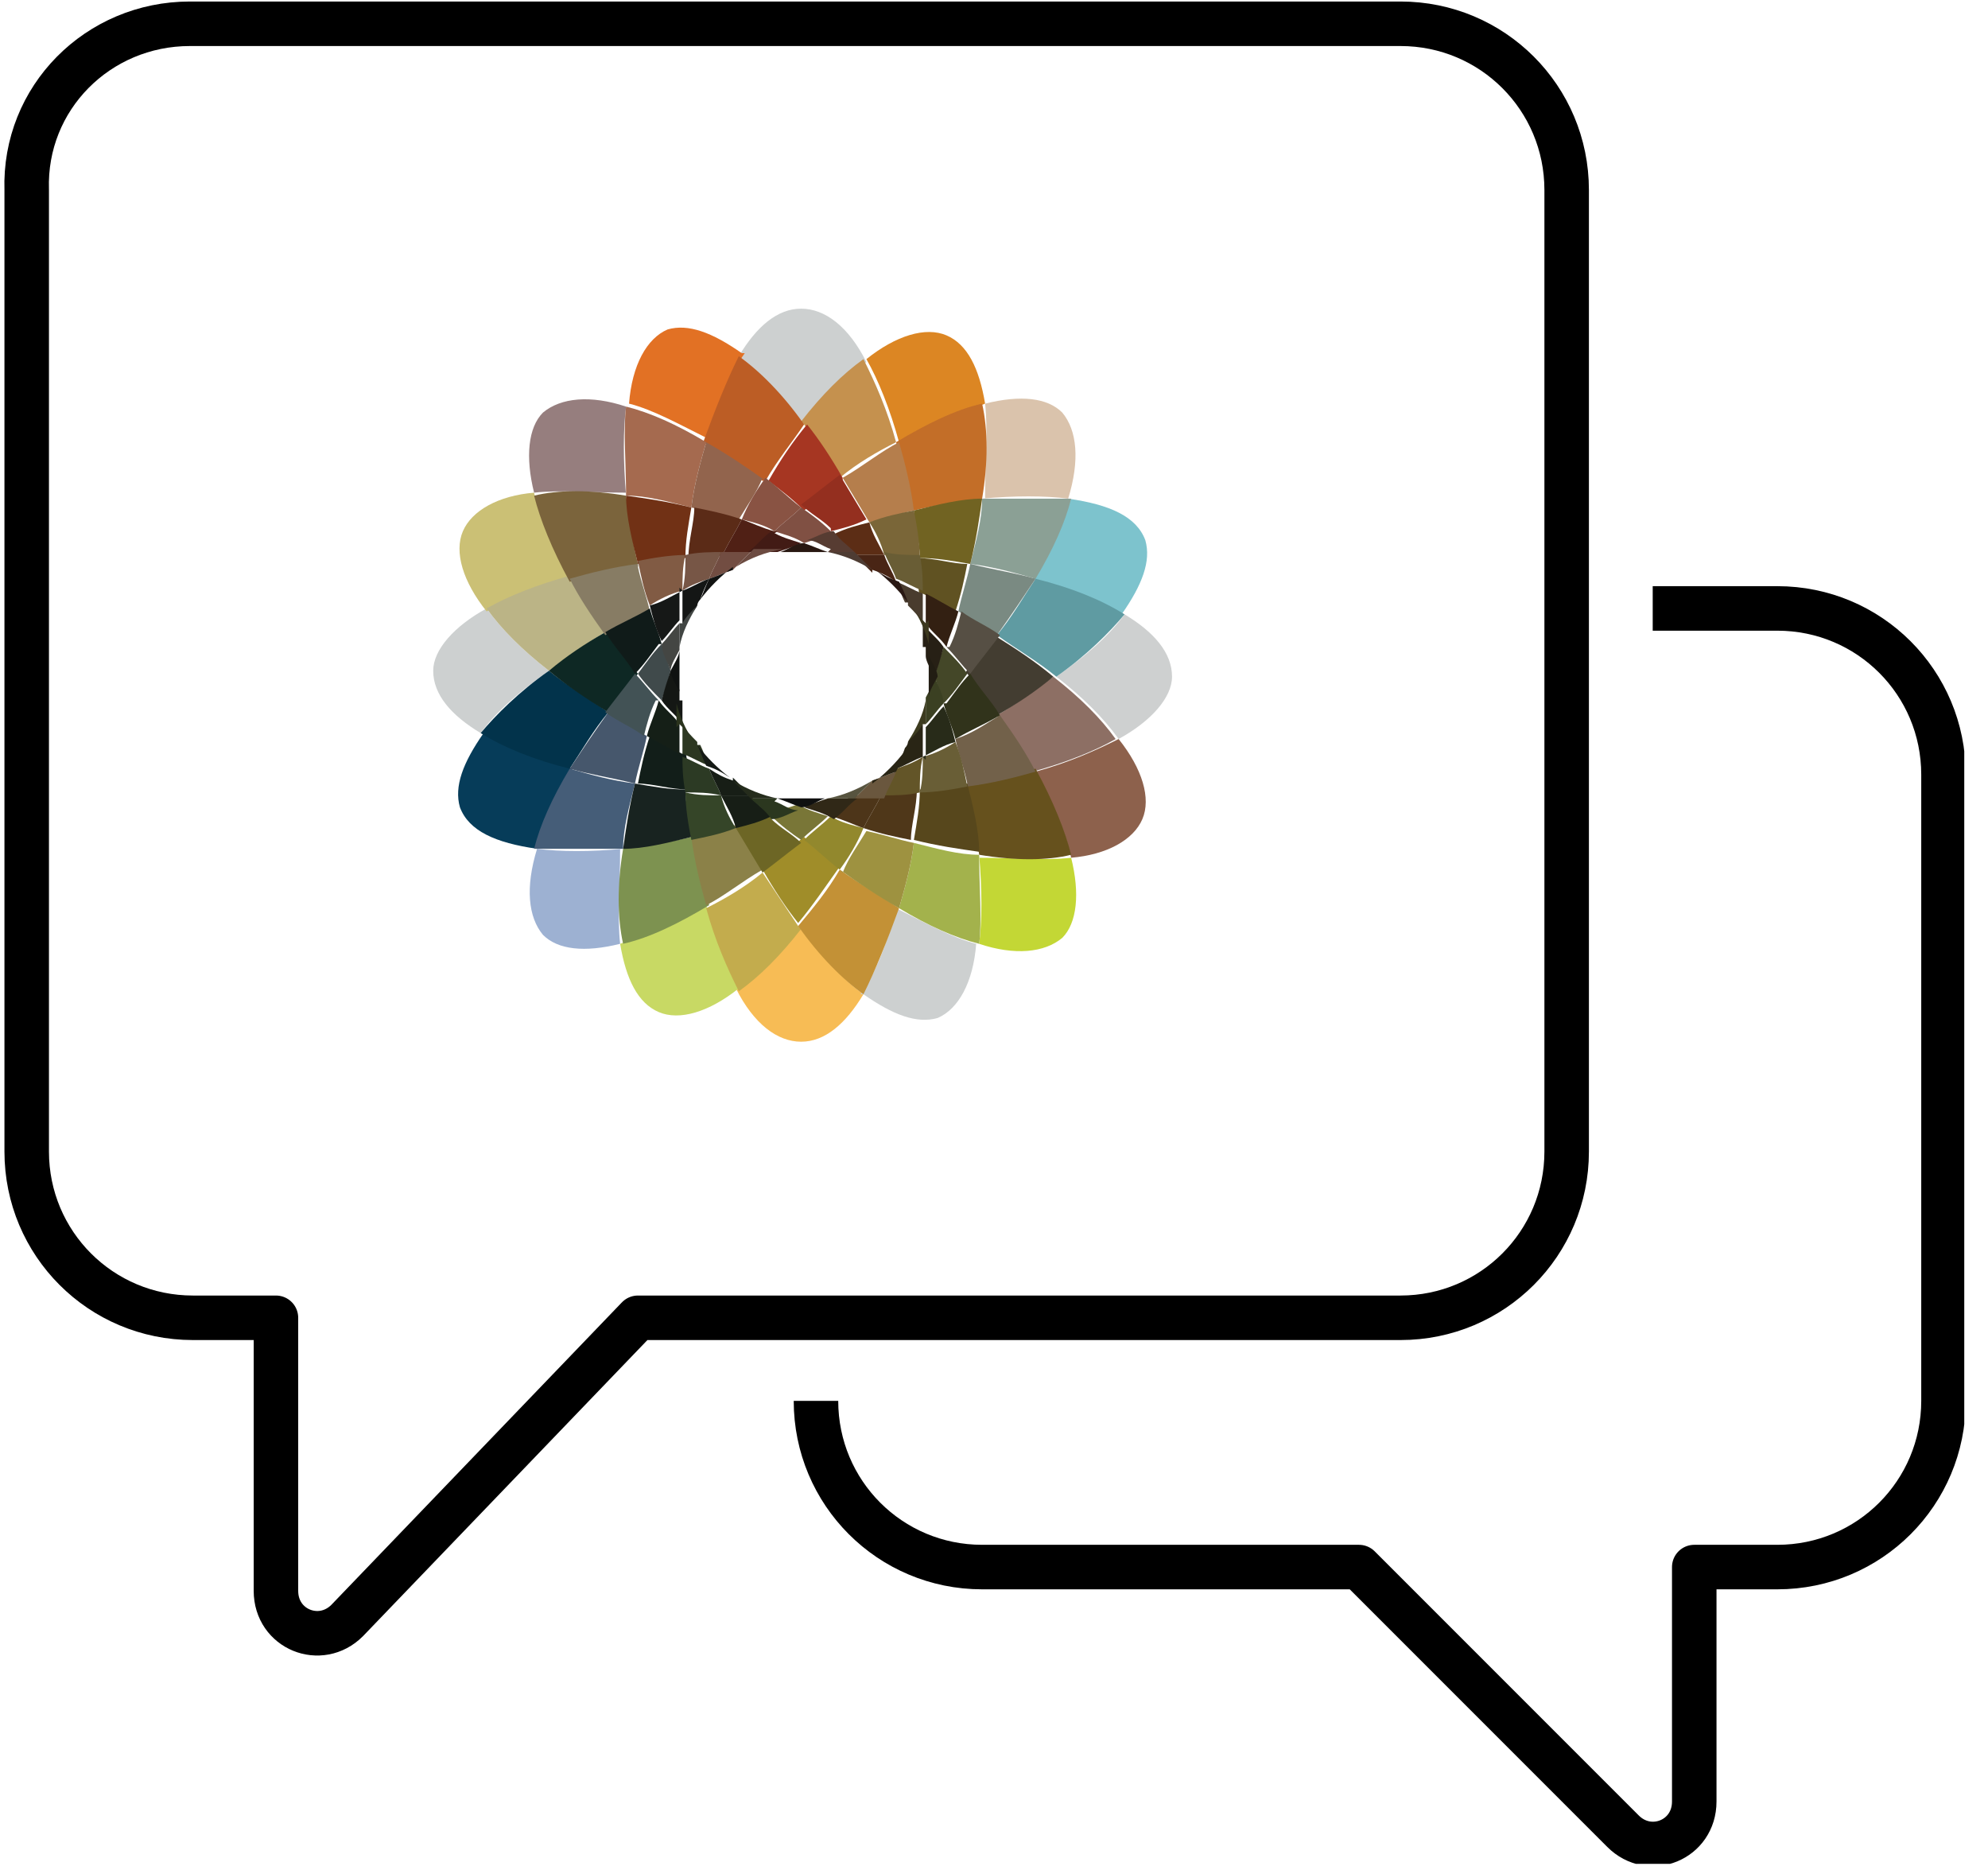 <?xml version="1.0" encoding="UTF-8"?>
<svg xmlns="http://www.w3.org/2000/svg" width="67" height="63" viewBox="0 0 67 63" fill="none">
  <g id="Layer_1" clip-path="url(#clip0_1055_3541)">
    <path id="Vector" d="M26.9 31.199C26.2 32.099 25.5 32.799 24.8 33.299C25.4 34.499 26.2 35.099 27 35.099C27.8 35.099 28.5 34.499 29.1 33.499C28.4 32.999 27.7 32.199 26.9 31.199Z" fill="#F7BC55"></path>
    <path id="Vector_2" d="M27.1 14.3C27.8 13.4 28.5 12.7 29.2 12.2C28.6 11 27.8 10.4 27 10.4C26.2 10.4 25.5 11 24.9 12C25.6 12.5 26.3 13.3 27.1 14.3Z" fill="#CDD0D0"></path>
    <path id="Vector_3" d="M33.2 13.6C33 12.4 32.6 11.6 31.9 11.3C31.2 11 30.2 11.3 29.2 12.1C29.6 12.8 30 13.8 30.3 14.9C31.4 14.3 32.4 13.9 33.2 13.6Z" fill="#DC8623"></path>
    <path id="Vector_4" d="M20.9 31.8C21.1 33 21.5 33.8 22.2 34.1C22.9 34.4 23.9 34.1 24.9 33.3C24.5 32.6 24.1 31.6 23.8 30.5C22.7 31.1 21.7 31.5 20.9 31.8Z" fill="#C8D964"></path>
    <path id="Vector_5" d="M26.9 31.2C26.5 30.6 26.1 30 25.7 29.4C25.1 29.9 24.4 30.3 23.8 30.6C24.1 31.7 24.5 32.6 24.9 33.4C25.6 32.9 26.3 32.2 27 31.3L26.9 31.2Z" fill="#C3AC4D"></path>
    <path id="Vector_6" d="M27.1 14.3C27.5 14.9 27.9 15.5 28.3 16.1C28.9 15.6 29.6 15.2 30.2 14.9C29.9 13.8 29.5 12.9 29.1 12.1C28.4 12.6 27.7 13.3 27 14.2L27.1 14.3Z" fill="#C5914E"></path>
    <path id="Vector_7" d="M21 28.6C19.9 28.7 18.9 28.7 18.1 28.6C17.7 29.9 17.8 30.9 18.3 31.5C18.8 32 19.7 32.1 20.9 31.8C20.8 30.9 20.9 29.8 20.9 28.6H21Z" fill="#9DB1D2"></path>
    <path id="Vector_8" d="M33.1 16.8C34.2 16.7 35.2 16.7 36 16.8C36.4 15.5 36.3 14.5 35.8 13.9C35.3 13.4 34.4 13.3 33.2 13.6C33.3 14.5 33.2 15.6 33.2 16.8H33.1Z" fill="#DAC3AC"></path>
    <path id="Vector_9" d="M23.3 28.199C22.5 28.399 21.7 28.499 21 28.599C20.8 29.799 20.8 30.899 21 31.799C21.9 31.599 22.9 31.099 23.9 30.499C23.7 29.799 23.5 28.999 23.4 28.199H23.3Z" fill="#7D9250"></path>
    <path id="Vector_10" d="M30.8 17.2C31.6 17 32.4 16.9 33.1 16.8C33.3 15.6 33.3 14.5 33.1 13.6C32.2 13.8 31.2 14.3 30.2 14.9C30.4 15.6 30.6 16.4 30.7 17.2H30.8Z" fill="#C36E28"></path>
    <path id="Vector_11" d="M30.8 17.2C30.7 16.4 30.5 15.6 30.3 14.9C29.7 15.2 29.1 15.7 28.4 16.1C28.7 16.6 29 17.1 29.3 17.6C29.8 17.5 30.3 17.3 30.8 17.2Z" fill="#B57E4C"></path>
    <path id="Vector_12" d="M23.3 28.201C23.4 29.001 23.6 29.801 23.8 30.501C24.4 30.201 25 29.701 25.7 29.301C25.4 28.801 25.1 28.301 24.8 27.801C24.3 27.901 23.8 28.101 23.3 28.201Z" fill="#8B8148"></path>
    <path id="Vector_13" d="M16.3 24.699C15.6 25.699 15.3 26.499 15.5 27.199C15.8 27.999 16.7 28.399 18.1 28.599C18.3 27.799 18.8 26.899 19.3 25.899C18.1 25.599 17.1 25.199 16.3 24.699Z" fill="#063C59"></path>
    <path id="Vector_14" d="M37.8 20.701C38.5 19.701 38.8 18.901 38.6 18.201C38.3 17.401 37.4 17.001 36 16.801C35.8 17.601 35.3 18.501 34.8 19.501C36 19.801 37 20.201 37.8 20.701Z" fill="#7DC3CD"></path>
    <path id="Vector_15" d="M33.1 16.801C33.1 17.501 32.9 18.201 32.7 19.001C33.5 19.101 34.2 19.301 34.9 19.501C35.5 18.501 35.9 17.601 36.1 16.801C35.3 16.801 34.3 16.801 33.2 16.801H33.1Z" fill="#8BA095"></path>
    <path id="Vector_16" d="M21 28.6C21 27.9 21.2 27.2 21.4 26.4C20.6 26.3 19.9 26.1 19.2 25.9C18.6 26.9 18.2 27.8 18 28.6C18.8 28.6 19.8 28.6 20.9 28.6H21Z" fill="#455D78"></path>
    <path id="Vector_17" d="M21.4 26.4C21.2 27.2 21.1 27.9 21 28.6C21.7 28.6 22.5 28.4 23.3 28.2C23.3 27.7 23.1 27.2 23.1 26.6C22.5 26.6 22 26.5 21.4 26.4Z" fill="#182320"></path>
    <path id="Vector_18" d="M32.7 19.001C32.9 18.201 33 17.501 33.1 16.801C32.4 16.801 31.6 17.001 30.8 17.201C30.8 17.701 31 18.201 31 18.801C31.6 18.801 32.1 18.901 32.7 19.001Z" fill="#716322"></path>
    <path id="Vector_19" d="M24.3 26.799C23.9 26.799 23.5 26.799 23.1 26.699C23.1 27.199 23.2 27.799 23.3 28.299C23.8 28.199 24.3 28.099 24.8 27.899C24.6 27.599 24.4 27.199 24.3 26.799Z" fill="#354528"></path>
    <path id="Vector_20" d="M29.8 18.699C30.2 18.699 30.6 18.699 31 18.799C31 18.299 30.9 17.699 30.8 17.199C30.3 17.299 29.8 17.399 29.3 17.599C29.5 17.899 29.7 18.299 29.8 18.699Z" fill="#7A6638"></path>
    <path id="Vector_21" d="M18.5 22.6C17.6 21.9 16.9 21.2 16.4 20.5C15.3 21.1 14.6 21.9 14.6 22.6C14.6 23.4 15.2 24.1 16.2 24.7C16.7 24 17.5 23.3 18.5 22.6Z" fill="#CDD0D0"></path>
    <path id="Vector_22" d="M39.5 22.799C39.5 21.999 38.9 21.299 37.9 20.699C37.4 21.399 36.6 22.099 35.6 22.799C36.5 23.499 37.2 24.199 37.7 24.899C38.8 24.299 39.5 23.499 39.5 22.799Z" fill="#CED0D0"></path>
    <path id="Vector_23" d="M33.6 21.4C34.3 21.9 35 22.3 35.6 22.8C36.6 22.1 37.4 21.3 37.9 20.7C37.1 20.2 36.1 19.8 34.9 19.5C34.5 20.1 34.1 20.8 33.6 21.4Z" fill="#5F9BA2"></path>
    <path id="Vector_24" d="M20.5 24C19.8 23.5 19.1 23.1 18.5 22.6C17.5 23.3 16.7 24.1 16.2 24.7C17 25.2 18 25.6 19.2 25.9C19.6 25.3 20 24.6 20.5 24Z" fill="#02334B"></path>
    <path id="Vector_25" d="M20.5 24C20 24.7 19.6 25.3 19.2 25.9C19.9 26.1 20.6 26.2 21.4 26.4C21.5 25.9 21.7 25.3 21.8 24.8C21.3 24.5 20.9 24.3 20.5 24Z" fill="#46576C"></path>
    <path id="Vector_26" d="M33.6 21.4C34.1 20.7 34.5 20.1 34.9 19.5C34.2 19.3 33.5 19.2 32.7 19C32.6 19.5 32.4 20.1 32.3 20.6C32.8 20.9 33.2 21.1 33.6 21.4Z" fill="#7A8A82"></path>
    <path id="Vector_27" d="M23 25.401C22.6 25.201 22.2 25.001 21.9 24.801C21.7 25.401 21.6 25.901 21.5 26.401C22 26.401 22.6 26.601 23.2 26.601C23.2 26.201 23.2 25.801 23.1 25.301L23 25.401Z" fill="#121E19"></path>
    <path id="Vector_28" d="M31.1 20.001C31.5 20.201 31.9 20.401 32.2 20.601C32.4 20.001 32.5 19.501 32.6 19.001C32.1 19.001 31.5 18.801 30.9 18.801C30.9 19.201 30.9 19.601 31 20.101L31.1 20.001Z" fill="#605222"></path>
    <path id="Vector_29" d="M23 25.4C23 25.8 23 26.2 23.1 26.7C23.5 26.7 23.9 26.7 24.3 26.8C24.2 26.5 24 26.2 23.9 25.9C23.6 25.8 23.3 25.6 23 25.5V25.4Z" fill="#2C3A24"></path>
    <path id="Vector_30" d="M31.1 20C31.1 19.6 31.1 19.2 31 18.7C30.6 18.7 30.2 18.7 29.8 18.6C29.9 18.9 30.1 19.2 30.2 19.5C30.5 19.6 30.8 19.8 31.1 19.9V20Z" fill="#695D35"></path>
    <path id="Vector_31" d="M36.1 28.9C37.3 28.8 38.2 28.3 38.5 27.6C38.8 26.9 38.5 25.9 37.7 24.9C36.9 25.3 36 25.7 34.9 26C35.5 27.1 35.9 28 36.1 28.9Z" fill="#8D614C"></path>
    <path id="Vector_32" d="M18 16.6C16.8 16.7 15.9 17.2 15.6 17.9C15.3 18.6 15.6 19.6 16.4 20.6C17.2 20.2 18.1 19.8 19.2 19.5C18.6 18.4 18.2 17.5 18 16.6Z" fill="#CBC075"></path>
    <path id="Vector_33" d="M35.5 22.801C34.9 23.201 34.3 23.701 33.6 24.101C34.1 24.701 34.5 25.401 34.8 26.001C35.9 25.701 36.9 25.301 37.6 24.901C37.1 24.201 36.4 23.501 35.5 22.801Z" fill="#8D6F64"></path>
    <path id="Vector_34" d="M18.5 22.6C19.1 22.2 19.7 21.7 20.4 21.3C19.9 20.7 19.5 20 19.2 19.4C18.1 19.7 17.1 20.1 16.4 20.5C16.9 21.2 17.6 21.9 18.5 22.6Z" fill="#BBB486"></path>
    <path id="Vector_35" d="M32.6 22.7C33 23.2 33.3 23.6 33.6 24.1C34.3 23.7 34.9 23.3 35.5 22.8C34.9 22.3 34.3 21.9 33.5 21.4C33.2 21.8 32.9 22.2 32.5 22.7H32.6Z" fill="#433D31"></path>
    <path id="Vector_36" d="M20.4 21.301C19.7 21.701 19.1 22.101 18.5 22.601C19.1 23.101 19.7 23.501 20.5 24.001C20.8 23.601 21.1 23.201 21.5 22.701C21.1 22.201 20.8 21.801 20.5 21.301H20.4Z" fill="#0E2824"></path>
    <path id="Vector_37" d="M31.9 21.8C32.2 22.1 32.4 22.4 32.7 22.7C33 22.3 33.4 21.8 33.7 21.4C33.3 21.1 32.8 20.9 32.4 20.6C32.3 21 32.2 21.4 32 21.8H31.9Z" fill="#564F44"></path>
    <path id="Vector_38" d="M22.2 23.599C21.9 23.299 21.7 22.999 21.4 22.699C21.1 23.099 20.7 23.599 20.4 23.999C20.8 24.299 21.3 24.499 21.7 24.799C21.8 24.399 21.9 23.999 22.1 23.599H22.2Z" fill="#425255"></path>
    <path id="Vector_39" d="M22.2 23.6C22.1 24 21.9 24.4 21.8 24.8C22.2 25 22.5 25.2 22.9 25.4C22.9 25.1 22.9 24.7 22.9 24.4C22.7 24.1 22.4 23.9 22.2 23.6Z" fill="#151F17"></path>
    <path id="Vector_40" d="M31.9 21.8C32 21.4 32.2 21 32.3 20.6C31.9 20.4 31.6 20.2 31.2 20C31.2 20.3 31.2 20.7 31.2 21C31.4 21.3 31.7 21.5 31.9 21.8Z" fill="#332012"></path>
    <path id="Vector_41" d="M30.6 20.3C30.6 20.3 30.6 20.3 30.6 20.4C30.8 20.6 31 20.8 31.1 21C31.1 20.7 31.1 20.3 31.1 20C30.8 19.9 30.5 19.7 30.2 19.6C30.3 19.8 30.4 20.1 30.5 20.3H30.6Z" fill="#493C2E"></path>
    <path id="Vector_42" d="M23.5 25.1C23.5 25.1 23.5 25.1 23.5 25C23.3 24.8 23.1 24.6 23 24.4C23 24.7 23 25.1 23 25.4C23.3 25.5 23.6 25.7 23.9 25.8C23.8 25.6 23.7 25.3 23.6 25.1H23.5Z" fill="#2C3721"></path>
    <path id="Vector_43" d="M21.1 16.7C21 15.5 21 14.5 21.1 13.7C19.9 13.3 18.9 13.4 18.3 13.9C17.8 14.4 17.7 15.4 18 16.6C18.9 16.5 19.9 16.6 21.1 16.6V16.7Z" fill="#967E7E"></path>
    <path id="Vector_44" d="M33 28.801C33.1 30.001 33.1 31.001 33 31.801C34.2 32.201 35.2 32.101 35.8 31.601C36.3 31.101 36.4 30.101 36.1 28.901C35.2 29.001 34.2 28.901 33 28.901V28.801Z" fill="#C3D735"></path>
    <path id="Vector_45" d="M21.5 19.001C21.3 18.201 21.2 17.401 21.1 16.701C19.9 16.501 18.8 16.501 18 16.701C18.2 17.501 18.6 18.501 19.2 19.601C19.9 19.401 20.7 19.301 21.5 19.101V19.001Z" fill="#7B643C"></path>
    <path id="Vector_46" d="M32.6 26.5C32.8 27.3 32.9 28.1 33 28.8C34.2 29 35.3 29 36.1 28.8C35.9 28 35.5 27 34.9 25.9C34.2 26.1 33.4 26.2 32.6 26.4V26.5Z" fill="#66511D"></path>
    <path id="Vector_47" d="M32.6 26.5C33.4 26.4 34.2 26.2 34.9 26C34.6 25.4 34.2 24.8 33.7 24.1C33.2 24.4 32.8 24.7 32.2 24.9C32.3 25.4 32.5 25.9 32.6 26.4V26.5Z" fill="#72614A"></path>
    <path id="Vector_48" d="M21.5 19C20.7 19.1 19.9 19.3 19.2 19.5C19.5 20.1 19.9 20.7 20.4 21.4C20.9 21.1 21.3 20.8 21.9 20.6C21.8 20.1 21.6 19.6 21.5 19.1V19Z" fill="#877C64"></path>
    <path id="Vector_49" d="M22.3 21.7C22.2 21.3 22 20.9 21.9 20.5C21.4 20.8 20.9 21 20.4 21.3C20.7 21.8 21.1 22.2 21.4 22.7C21.7 22.4 21.9 22.1 22.2 21.7H22.3Z" fill="#101B19"></path>
    <path id="Vector_50" d="M31.8 23.699C31.9 24.099 32.1 24.499 32.2 24.899C32.7 24.599 33.2 24.399 33.7 24.099C33.4 23.599 33 23.199 32.7 22.699C32.4 22.999 32.2 23.299 31.9 23.699H31.8Z" fill="#31331B"></path>
    <path id="Vector_51" d="M22.3 21.699C22 21.999 21.8 22.299 21.5 22.699C21.7 22.999 22 23.299 22.3 23.599C22.4 23.299 22.5 22.999 22.6 22.599C22.5 22.299 22.4 21.999 22.3 21.699Z" fill="#404A4B"></path>
    <path id="Vector_52" d="M31.5 22.801C31.6 23.101 31.7 23.401 31.8 23.701C32.1 23.401 32.3 23.101 32.6 22.701C32.4 22.401 32.1 22.101 31.8 21.801C31.7 22.101 31.6 22.401 31.5 22.801Z" fill="#444728"></path>
    <path id="Vector_53" d="M31.2 21.8C31.2 21.8 31.2 22 31.2 22.1C31.2 22.3 31.4 22.6 31.5 22.8C31.6 22.5 31.7 22.2 31.8 21.8C31.6 21.5 31.3 21.3 31.1 21C31.1 21.3 31.1 21.5 31.1 21.8H31.2Z" fill="#272015"></path>
    <path id="Vector_54" d="M22.9 23.6C22.9 23.6 22.9 23.4 22.9 23.3C22.9 23.1 22.7 22.8 22.6 22.6C22.5 22.9 22.4 23.2 22.3 23.6C22.5 23.9 22.8 24.1 23 24.4C23 24.1 23 23.9 23 23.6H22.9Z" fill="#141714"></path>
    <path id="Vector_55" d="M22.9 24.399C23.1 24.599 23.3 24.799 23.4 24.999C23.1 24.599 22.9 24.099 22.8 23.699C22.8 23.999 22.8 24.199 22.8 24.499L22.9 24.399Z" fill="#2A331D"></path>
    <path id="Vector_56" d="M31.2 21C31 20.8 30.8 20.6 30.7 20.4C31 20.8 31.2 21.3 31.3 21.7C31.3 21.4 31.3 21.2 31.3 20.9L31.2 21Z" fill="#3C381E"></path>
    <path id="Vector_57" d="M29.1 33.5C30.1 34.2 30.9 34.5 31.6 34.3C32.3 34 32.8 33.1 32.9 31.8C32.1 31.6 31.2 31.1 30.2 30.6C29.9 31.8 29.5 32.8 29 33.5H29.1Z" fill="#CDD0D0"></path>
    <path id="Vector_58" d="M25 11.9C24 11.2 23.2 10.9 22.5 11.1C21.8 11.4 21.3 12.3 21.2 13.6C22 13.8 22.9 14.3 23.9 14.8C24.2 13.6 24.6 12.6 25.1 11.9H25Z" fill="#E27124"></path>
    <path id="Vector_59" d="M28.3 29.301C27.9 30.001 27.4 30.601 26.9 31.201C27.6 32.201 28.4 33.001 29.1 33.501C29.5 32.701 29.9 31.701 30.3 30.601C29.7 30.201 29 29.801 28.3 29.301Z" fill="#C39136"></path>
    <path id="Vector_60" d="M25.8 16.2C26.2 15.5 26.7 14.9 27.1 14.3C26.4 13.3 25.6 12.5 24.9 12C24.5 12.8 24.1 13.8 23.7 14.9C24.3 15.3 25 15.7 25.7 16.2H25.8Z" fill="#BC5D25"></path>
    <path id="Vector_61" d="M25.7 29.299C26.1 29.999 26.5 30.599 26.9 31.099C27.4 30.499 27.8 29.899 28.3 29.199C27.9 28.899 27.5 28.599 27.1 28.199C26.6 28.599 26.2 28.899 25.8 29.199L25.7 29.299Z" fill="#A08D29"></path>
    <path id="Vector_62" d="M28.4 16.101C28 15.401 27.6 14.801 27.2 14.301C26.7 14.901 26.3 15.501 25.9 16.201C26.3 16.501 26.7 16.801 27.1 17.201C27.6 16.801 28 16.501 28.4 16.201V16.101Z" fill="#A63622"></path>
    <path id="Vector_63" d="M26 27.5C25.6 27.6 25.2 27.7 24.8 27.9C25.1 28.4 25.4 28.9 25.7 29.4C26.1 29.1 26.6 28.7 27 28.4C26.7 28.1 26.3 27.9 26 27.6V27.5Z" fill="#6D6625"></path>
    <path id="Vector_64" d="M28 17.9C28.4 17.8 28.8 17.7 29.2 17.5C28.9 17 28.6 16.5 28.3 16C27.9 16.3 27.4 16.7 27 17C27.3 17.3 27.7 17.5 28 17.8V17.9Z" fill="#942F1F"></path>
    <path id="Vector_65" d="M24.3 26.801C24.5 27.201 24.7 27.501 24.8 27.901C25.2 27.801 25.6 27.701 26 27.501C25.8 27.301 25.5 27.101 25.3 26.801C25 26.801 24.6 26.801 24.3 26.801Z" fill="#171E16"></path>
    <path id="Vector_66" d="M29.8 18.7C29.6 18.3 29.4 18 29.3 17.6C28.9 17.7 28.5 17.8 28.1 18C28.3 18.2 28.6 18.4 28.8 18.7C29.1 18.7 29.5 18.7 29.8 18.7Z" fill="#5C2D15"></path>
    <path id="Vector_67" d="M24.7 26.3C24.4 26.2 24.2 26.1 23.9 25.9C24 26.2 24.2 26.5 24.3 26.8C24.6 26.8 25 26.8 25.3 26.8C25.1 26.6 24.9 26.4 24.7 26.2V26.3Z" fill="#171E16"></path>
    <path id="Vector_68" d="M29.4 19.199C29.7 19.299 29.9 19.399 30.2 19.599C30.1 19.299 29.9 18.999 29.8 18.699C29.5 18.699 29.1 18.699 28.8 18.699C29 18.899 29.2 19.099 29.4 19.299V19.199Z" fill="#492515"></path>
    <path id="Vector_69" d="M23.5 25.1C23.6 25.3 23.7 25.6 23.8 25.8C24.1 25.9 24.3 26 24.6 26.2C24.2 25.9 23.8 25.5 23.5 25.1Z" fill="#151A16"></path>
    <path id="Vector_70" d="M30.6 20.299C30.5 19.999 30.4 19.799 30.3 19.599C30 19.499 29.8 19.399 29.5 19.199C29.9 19.499 30.3 19.899 30.6 20.299Z" fill="#291813"></path>
    <path id="Vector_71" d="M33 28.8C32.3 28.8 31.6 28.6 30.8 28.4C30.7 29.2 30.5 29.9 30.3 30.6C31.3 31.2 32.2 31.6 33 31.8C33.1 31 33 29.9 33 28.8Z" fill="#A3B24C"></path>
    <path id="Vector_72" d="M21.1 16.699C21.8 16.699 22.5 16.899 23.3 17.099C23.4 16.299 23.6 15.599 23.8 14.899C22.8 14.299 21.9 13.899 21.1 13.699C21 14.499 21.1 15.599 21.1 16.699Z" fill="#A56A4F"></path>
    <path id="Vector_73" d="M28.3 29.3C29 29.8 29.6 30.2 30.3 30.6C30.5 29.9 30.7 29.2 30.8 28.4C30.3 28.3 29.7 28.1 29.2 28C28.9 28.5 28.6 28.9 28.4 29.4L28.3 29.3Z" fill="#9E9240"></path>
    <path id="Vector_74" d="M25.8 16.2C25.1 15.7 24.5 15.3 23.8 14.9C23.6 15.6 23.4 16.3 23.3 17.1C23.8 17.2 24.4 17.4 24.9 17.5C25.2 17 25.5 16.6 25.7 16.1L25.8 16.2Z" fill="#92644D"></path>
    <path id="Vector_75" d="M26.1 17.9C26.4 17.6 26.7 17.4 27 17.1C26.6 16.8 26.2 16.4 25.8 16.1C25.5 16.5 25.2 17 25 17.5C25.4 17.6 25.8 17.7 26.1 17.9Z" fill="#895343"></path>
    <path id="Vector_76" d="M28 27.5C27.7 27.8 27.4 28 27.1 28.3C27.5 28.6 27.9 29 28.3 29.3C28.6 28.9 28.9 28.4 29.1 27.9C28.7 27.8 28.3 27.7 28 27.5Z" fill="#92882D"></path>
    <path id="Vector_77" d="M28 17.9C27.7 17.6 27.3 17.3 27 17.1C26.7 17.4 26.4 17.6 26.1 17.9C26.4 18 26.8 18.1 27.1 18.3C27.4 18.2 27.7 18.1 28 18V17.9Z" fill="#805043"></path>
    <path id="Vector_78" d="M26 27.5C26.3 27.8 26.7 28.1 27 28.3C27.3 28 27.6 27.8 27.9 27.5C27.6 27.4 27.2 27.3 26.9 27.1C26.6 27.2 26.3 27.3 26 27.4V27.5Z" fill="#797637"></path>
    <path id="Vector_79" d="M26.2 26.9C25.9 26.9 25.6 26.9 25.3 26.9C25.5 27.1 25.8 27.3 26 27.6C26.3 27.6 26.6 27.4 26.9 27.3C26.6 27.3 26.4 27.1 26.1 27L26.2 26.9Z" fill="#2B371F"></path>
    <path id="Vector_80" d="M27.9 18.6C28.2 18.6 28.5 18.6 28.8 18.6C28.6 18.4 28.3 18.2 28.1 17.9C27.8 17.9 27.5 18.1 27.2 18.2C27.5 18.2 27.7 18.4 28 18.5L27.9 18.6Z" fill="#573C32"></path>
    <path id="Vector_81" d="M29.4 19.2C29.2 19 29 18.8 28.8 18.6C28.5 18.6 28.2 18.6 27.9 18.6C28.4 18.7 28.9 18.9 29.4 19.2Z" fill="#4E3C33"></path>
    <path id="Vector_82" d="M24.7 26.301C24.9 26.501 25.1 26.701 25.3 26.901C25.6 26.901 25.9 26.901 26.2 26.901C25.7 26.801 25.2 26.601 24.7 26.301Z" fill="#252C1C"></path>
    <path id="Vector_83" d="M23.3 17.099C22.5 16.899 21.8 16.799 21.1 16.699C21.1 17.399 21.3 18.199 21.5 18.999C22 18.999 22.5 18.799 23.1 18.799C23.1 18.199 23.2 17.699 23.3 17.099Z" fill="#713115"></path>
    <path id="Vector_84" d="M30.8 28.3C31.6 28.5 32.3 28.6 33 28.7C33 28 32.8 27.2 32.6 26.4C32.1 26.4 31.6 26.6 31 26.6C31 27.2 30.9 27.7 30.8 28.3Z" fill="#57471C"></path>
    <path id="Vector_85" d="M29.7 26.8C29.5 27.2 29.3 27.5 29.1 27.9C29.7 28.1 30.2 28.2 30.7 28.3C30.7 27.8 30.9 27.2 30.9 26.6C30.5 26.6 30.1 26.6 29.6 26.7L29.7 26.8Z" fill="#4F3719"></path>
    <path id="Vector_86" d="M24.4 18.6C24.6 18.2 24.8 17.9 25 17.5C24.4 17.3 23.9 17.2 23.4 17.1C23.4 17.6 23.2 18.2 23.2 18.8C23.6 18.8 24 18.8 24.5 18.7L24.4 18.6Z" fill="#5B2B17"></path>
    <path id="Vector_87" d="M28 27.501C28.4 27.601 28.8 27.801 29.1 27.901C29.3 27.501 29.5 27.201 29.7 26.801C29.4 26.801 29.1 26.801 28.7 26.801C28.4 27.001 28.2 27.301 27.9 27.501H28Z" fill="#4D3519"></path>
    <path id="Vector_88" d="M26.1 17.9C25.7 17.8 25.3 17.6 25 17.5C24.8 17.9 24.6 18.2 24.4 18.6C24.7 18.6 25 18.6 25.4 18.6C25.7 18.4 25.9 18.1 26.2 17.9H26.1Z" fill="#502015"></path>
    <path id="Vector_89" d="M26.2 18.6C26.5 18.5 26.8 18.4 27 18.3C26.7 18.2 26.3 18.1 26 17.9C25.7 18.1 25.5 18.4 25.2 18.6C25.5 18.6 25.8 18.6 26.1 18.6H26.2Z" fill="#421B15"></path>
    <path id="Vector_90" d="M27.9 26.9C27.6 27 27.3 27.1 27.1 27.2C27.4 27.3 27.8 27.4 28.1 27.6C28.4 27.4 28.6 27.1 28.9 26.9C28.6 26.9 28.3 26.9 28 26.9H27.9Z" fill="#302817"></path>
    <path id="Vector_91" d="M26.2 26.9C26.5 27 26.7 27.1 27 27.2C27.3 27.2 27.5 27 27.8 26.9C27.6 26.9 27.3 26.9 27 26.9C26.7 26.9 26.4 26.9 26.2 26.9Z" fill="#0F1010"></path>
    <path id="Vector_92" d="M27.9 18.601C27.6 18.501 27.4 18.401 27.1 18.301C26.8 18.301 26.6 18.501 26.3 18.601C26.5 18.601 26.8 18.601 27.1 18.601C27.4 18.601 27.7 18.601 27.9 18.601Z" fill="#291812"></path>
    <path id="Vector_93" d="M31.1 25.5C31.1 25.9 31.1 26.3 31 26.7C31.5 26.7 32.1 26.6 32.6 26.5C32.5 26 32.4 25.5 32.2 25C31.9 25.2 31.5 25.4 31.1 25.5Z" fill="#695E36"></path>
    <path id="Vector_94" d="M23 19.899C23 19.499 23 19.099 23.1 18.699C22.6 18.699 22 18.799 21.5 18.899C21.6 19.399 21.7 19.899 21.9 20.399C22.2 20.199 22.6 19.999 23 19.899Z" fill="#815B44"></path>
    <path id="Vector_95" d="M29.7 26.8C30.1 26.8 30.6 26.8 31 26.7C31 26.3 31 25.9 31.1 25.5C30.8 25.7 30.5 25.8 30.2 25.9C30.1 26.2 29.9 26.5 29.8 26.8H29.7Z" fill="#635528"></path>
    <path id="Vector_96" d="M24.4 18.6C24 18.6 23.5 18.6 23.1 18.7C23.1 19.1 23.1 19.5 23 19.9C23.3 19.7 23.6 19.6 23.9 19.5C24 19.2 24.2 18.9 24.3 18.6H24.4Z" fill="#775646"></path>
    <path id="Vector_97" d="M29.4 26.3C29.2 26.5 29 26.7 28.8 26.9C29.1 26.9 29.4 26.9 29.8 26.9C29.9 26.6 30.1 26.3 30.2 26C29.9 26.1 29.7 26.2 29.4 26.3Z" fill="#6A573E"></path>
    <path id="Vector_98" d="M24.7 19.2C24.9 19 25.1 18.8 25.3 18.6C25 18.6 24.7 18.6 24.3 18.6C24.2 18.9 24 19.2 23.9 19.5C24.2 19.4 24.4 19.3 24.7 19.2Z" fill="#724D42"></path>
    <path id="Vector_99" d="M27.9 26.901C28.2 26.901 28.5 26.901 28.8 26.901C29 26.701 29.2 26.501 29.4 26.301C28.9 26.601 28.4 26.801 27.9 26.901Z" fill="#57543F"></path>
    <path id="Vector_100" d="M26.3 18.5C26 18.5 25.7 18.5 25.4 18.5C25.2 18.7 25 18.9 24.8 19.1C25.3 18.8 25.8 18.6 26.4 18.5H26.3Z" fill="#6C4B41"></path>
    <path id="Vector_101" d="M31.1 25.501C31.5 25.301 31.8 25.101 32.2 25.001C32.1 24.601 32 24.201 31.8 23.801C31.6 24.001 31.4 24.301 31.2 24.501C31.2 24.901 31.2 25.201 31.2 25.601L31.1 25.501Z" fill="#282B19"></path>
    <path id="Vector_102" d="M23 19.901C22.6 20.101 22.3 20.301 21.9 20.401C22 20.801 22.1 21.201 22.3 21.601C22.5 21.401 22.7 21.101 22.9 20.901C22.9 20.501 22.9 20.201 22.9 19.801L23 19.901Z" fill="#161817"></path>
    <path id="Vector_103" d="M30.6 25C30.6 25 30.6 25.1 30.5 25.2C30.4 25.5 30.3 25.7 30.2 25.9C30.5 25.8 30.8 25.6 31.1 25.5C31.1 25.2 31.1 24.8 31.1 24.4C30.9 24.6 30.7 24.8 30.6 25Z" fill="#292515"></path>
    <path id="Vector_104" d="M23.5 20.4C23.5 20.4 23.5 20.3 23.6 20.2C23.7 19.9 23.8 19.7 23.9 19.5C23.6 19.6 23.3 19.8 23 19.9C23 20.2 23 20.6 23 21C23.2 20.8 23.4 20.6 23.5 20.4Z" fill="#141615"></path>
    <path id="Vector_105" d="M24.7 19.2C24.4 19.3 24.2 19.4 23.9 19.5C23.8 19.7 23.7 20 23.6 20.2C23.9 19.8 24.3 19.4 24.7 19.1V19.2Z" fill="#121312"></path>
    <path id="Vector_106" d="M29.4 26.301C29.7 26.201 29.9 26.101 30.2 26.001C30.3 25.801 30.4 25.501 30.5 25.301C30.2 25.701 29.8 26.101 29.4 26.401V26.301Z" fill="#292515"></path>
    <path id="Vector_107" d="M31.2 23.501C31.2 23.501 31.2 23.501 31.2 23.601C31.2 23.901 31.2 24.101 31.2 24.401C31.4 24.201 31.6 23.901 31.8 23.701C31.8 23.401 31.6 23.101 31.5 22.801C31.5 23.001 31.3 23.301 31.2 23.501Z" fill="#3B4022"></path>
    <path id="Vector_108" d="M22.9 21.9C22.9 21.9 22.9 21.9 22.9 21.8C22.9 21.5 22.9 21.3 22.9 21C22.7 21.2 22.5 21.5 22.3 21.7C22.3 22 22.5 22.3 22.6 22.6C22.6 22.4 22.8 22.1 22.9 21.9Z" fill="#444643"></path>
    <path id="Vector_109" d="M31.2 24.4C31.2 24.1 31.2 23.9 31.2 23.6C31.1 24.1 30.9 24.5 30.6 25C30.8 24.8 31 24.6 31.1 24.4H31.2Z" fill="#3C3B1F"></path>
    <path id="Vector_110" d="M22.9 21C22.9 21.3 22.9 21.5 22.9 21.8C23 21.3 23.2 20.9 23.5 20.4C23.3 20.6 23.1 20.8 23 21H22.9Z" fill="#414543"></path>
    <path id="Vector_111" d="M31.3 22.7C31.3 23 31.3 23.2 31.3 23.5C31.3 23.3 31.5 23 31.6 22.8C31.6 22.6 31.4 22.3 31.3 22.1C31.3 22.3 31.3 22.5 31.3 22.8V22.7Z" fill="#221D13"></path>
    <path id="Vector_112" d="M22.9 21.901C22.9 22.101 22.7 22.401 22.6 22.601C22.6 22.801 22.8 23.101 22.9 23.301C22.9 23.101 22.9 22.901 22.9 22.601C22.9 22.301 22.9 22.101 22.9 21.801V21.901Z" fill="#0F1211"></path>
    <path id="Vector_113" d="M6.4 0.801H47.2C50.3 0.801 52.8 3.301 52.8 6.401V38.801C52.8 41.901 50.3 44.401 47.2 44.401H21.5L11.7 54.601C10.8 55.501 9.3 54.901 9.3 53.601V44.401H6.5C3.4 44.401 0.9 41.901 0.9 38.801V6.401C0.8 3.301 3.3 0.801 6.4 0.801Z" stroke="black" stroke-width="1.5" stroke-linejoin="round"></path>
    <path id="Vector_114" d="M27.5 47.2C27.5 50.3 30 52.8 33.1 52.8H45.8L54.7 61.7C55.6 62.6 57.1 62 57.1 60.7V52.8H59.9C63 52.8 65.5 50.3 65.5 47.2V26.1C65.5 23 63 20.5 59.9 20.5H55.7" stroke="black" stroke-width="1.5" stroke-linejoin="round"></path>
  </g>
  <defs>
    <clipPath id="clip0_1055_3541">
      <rect width="66.2" height="62.8" fill="white"></rect>
    </clipPath>
  </defs>
</svg>
